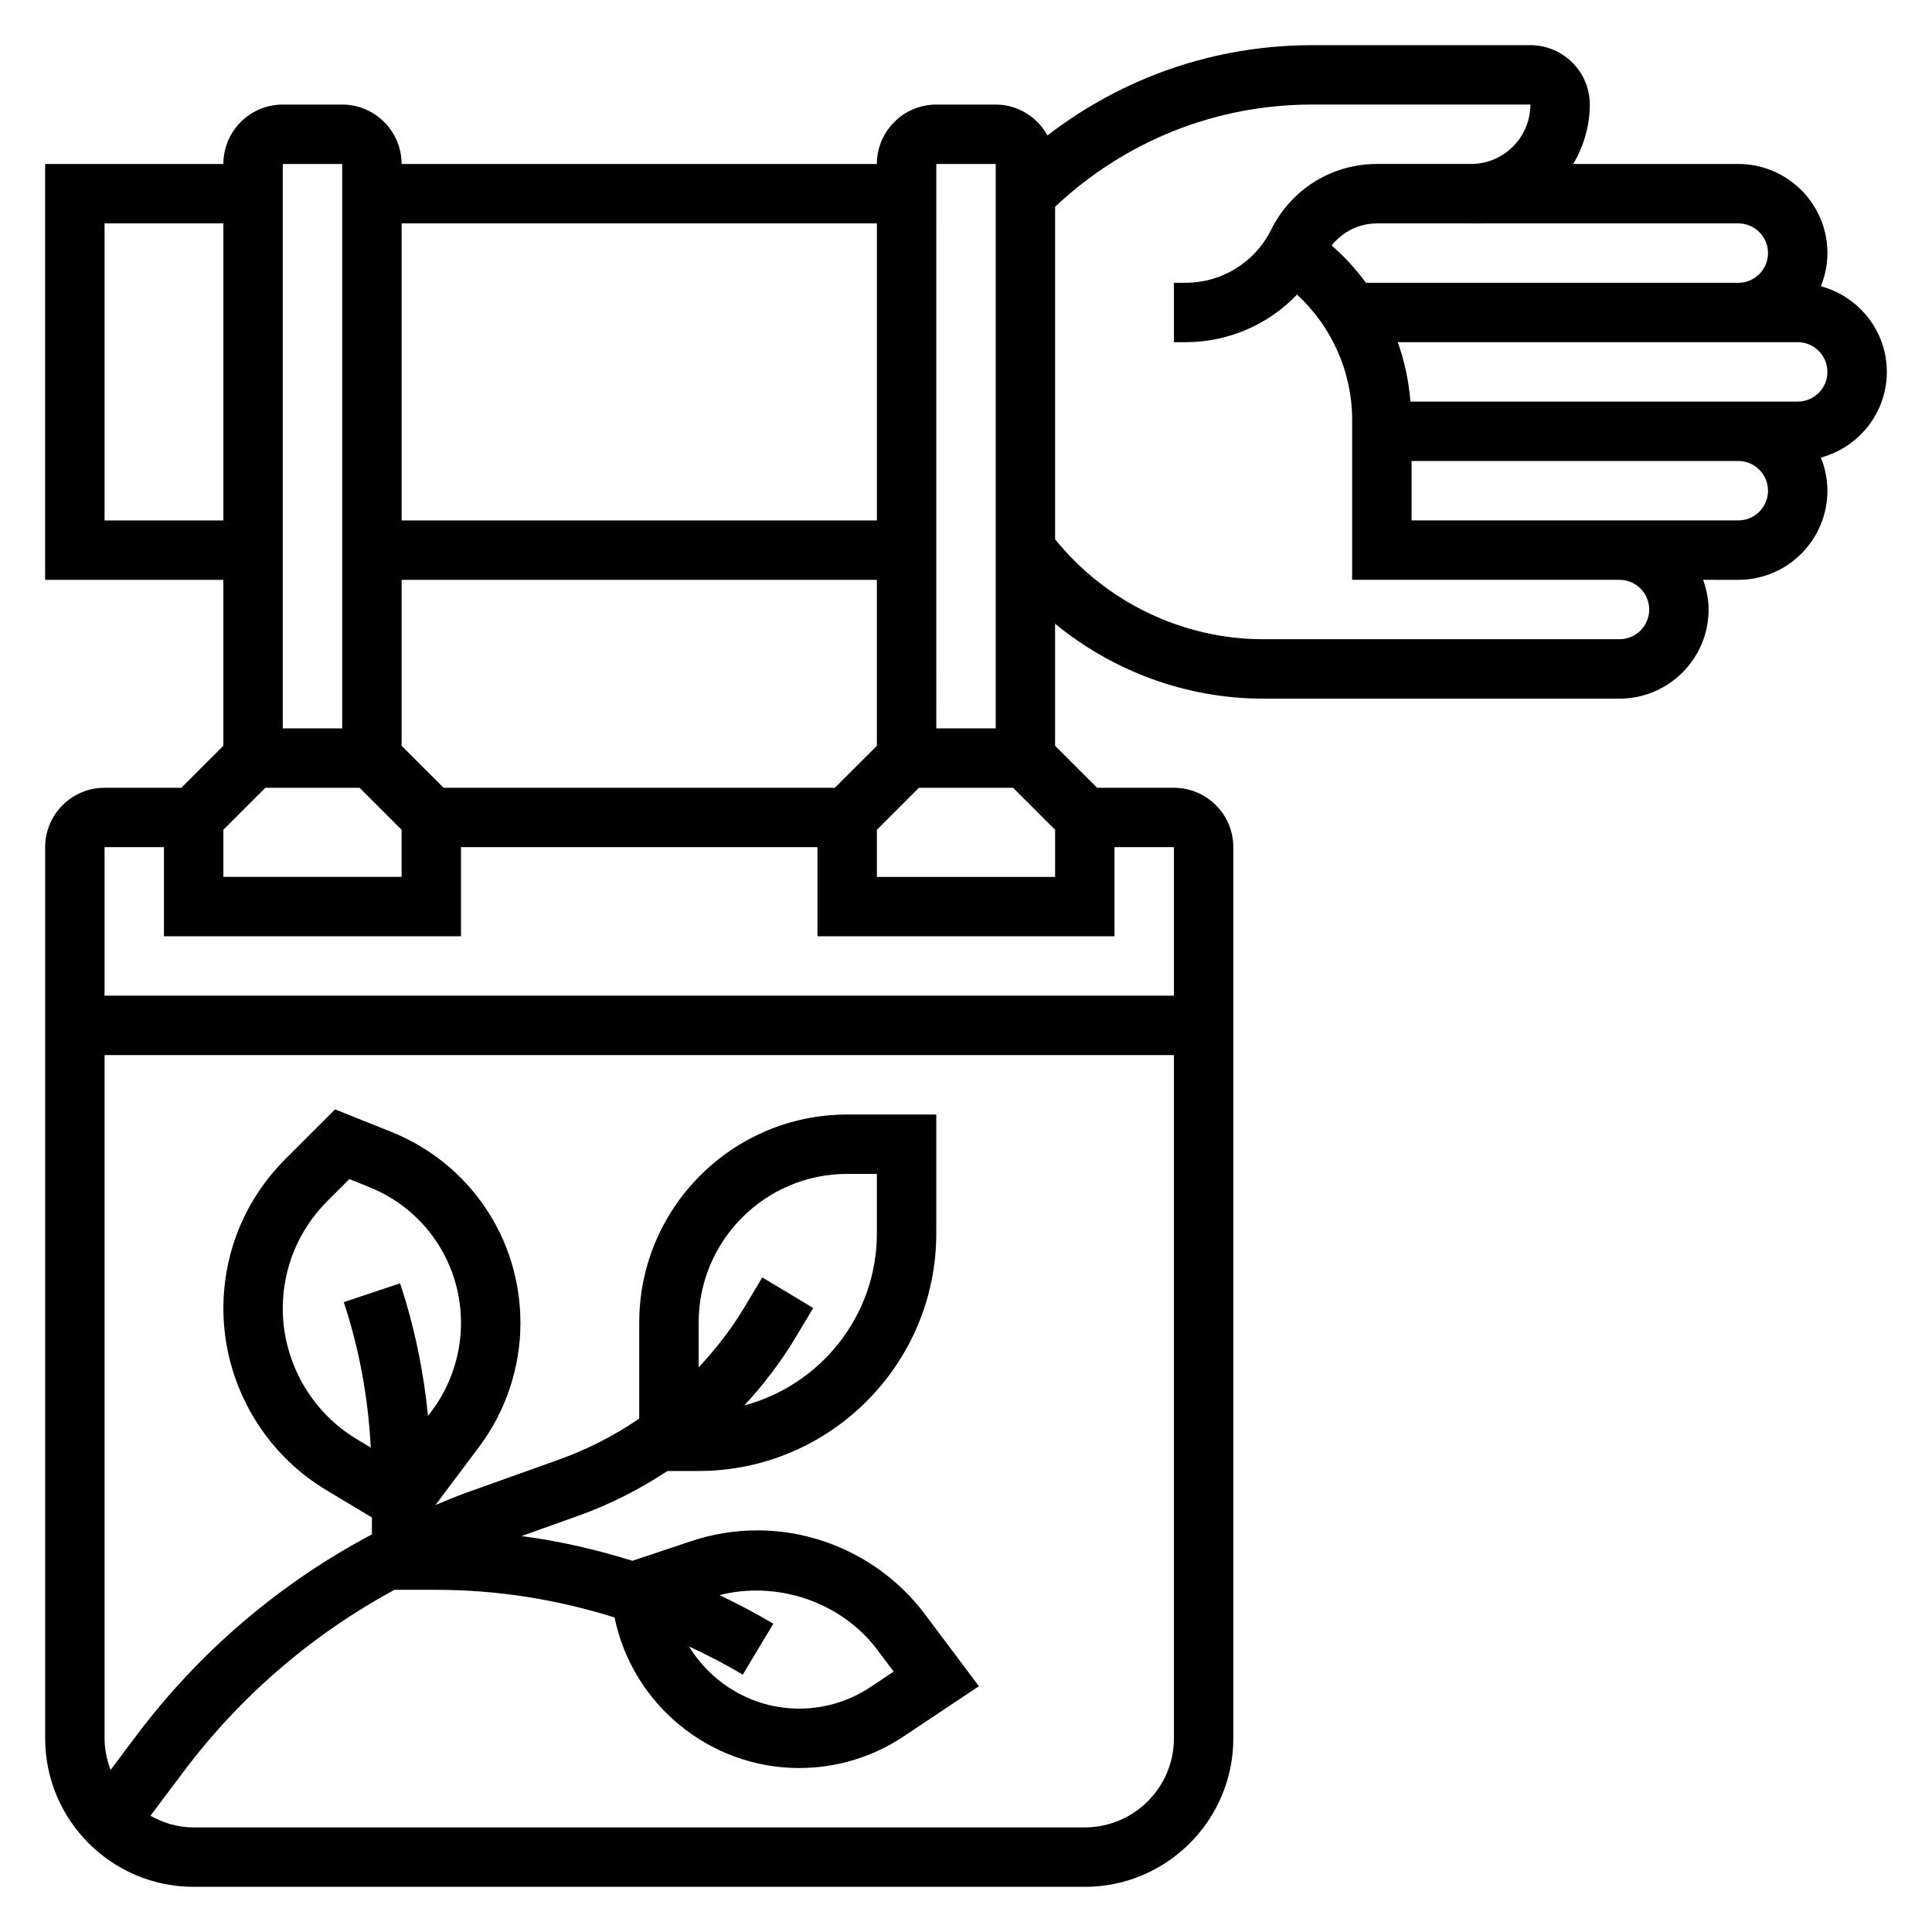 <?xml version="1.0" encoding="UTF-8"?>
<!-- Uploaded to: ICON Repo, www.svgrepo.com, Generator: ICON Repo Mixer Tools -->
<svg fill="#000000" width="800px" height="800px" version="1.1" viewBox="144 144 512 512" xmlns="http://www.w3.org/2000/svg">
 <path d="m644.03 242.56c0-10.887-7.438-19.988-17.477-22.703 1.094-2.723 1.734-5.676 1.734-8.785 0-13.02-10.598-23.617-23.617-23.617l-43.738 0.008c2.707-4.652 4.379-9.988 4.379-15.75 0-8.684-7.062-15.742-15.742-15.742h-57.805c-25.734 0-50.121 8.469-70.172 23.922-2.695-4.852-7.805-8.18-13.723-8.18h-15.742c-8.684 0-15.742 7.062-15.742 15.742h-125.96c0-8.684-7.062-15.742-15.742-15.742h-15.746c-8.684 0-15.742 7.059-15.742 15.742h-47.234v110.21h47.23v43.973l-11.129 11.133h-20.355c-8.684 0-15.742 7.062-15.742 15.742v236.16c0 21.703 17.656 39.359 39.359 39.359h236.16c21.703 0 39.359-17.656 39.359-39.359v-236.16c0-8.684-7.062-15.742-15.742-15.742h-20.355l-11.137-11.133v-32.348c15.375 12.652 34.898 19.859 55.105 19.859h94.465c13.02 0 23.617-10.598 23.617-23.617 0-2.769-0.566-5.398-1.449-7.871l9.32 0.004c13.02 0 23.617-10.598 23.617-23.617 0-3.109-0.637-6.062-1.73-8.785 10.035-2.723 17.473-11.816 17.473-22.703zm-31.488-31.488c0 4.336-3.527 7.871-7.871 7.871h-98.676c-2.66-3.582-5.668-6.934-9.102-9.895 2.93-3.629 7.258-5.848 12.055-5.848h24.875v0.008l70.848-0.008c4.344 0 7.871 3.535 7.871 7.871zm-247.29 141.7h-103.69l-11.133-11.129v-43.973h125.95v43.973zm11.133 11.133 11.129-11.133h24.969l11.133 11.133v12.484h-47.23zm31.488-176.45v149.57h-15.742l-0.004-149.57zm-31.488 15.746v78.719h-125.95v-78.719zm-141.7-15.746v149.57h-15.746v-149.57zm-62.977 94.465v-78.719h31.488v78.719zm31.488 81.98 11.129-11.133h24.969l11.133 11.133v12.484h-47.23zm228.29 264.39h-236.16c-4.18 0-8.047-1.18-11.453-3.094l8.699-11.594c15.074-20.098 34.148-36.465 55.969-48.285h11.09c16.098 0 32.008 2.551 47.23 7.328 4.762 23.125 25.273 39.898 48.914 39.898 9.895 0 19.477-2.898 27.711-8.383l19.941-13.297-14.352-19.121c-10.418-13.887-26.988-22.176-44.336-22.176-5.977 0-11.871 0.953-17.531 2.844l-15.633 5.219c-9.582-3.008-19.391-5.25-29.363-6.559l15.09-5.391c8.359-2.984 16.238-7.016 23.578-11.855h8.27c34.723 0 62.977-28.254 62.977-62.977v-31.488h-23.617c-30.379 0-55.105 24.727-55.105 55.105v25.48c-6.606 4.504-13.793 8.195-21.402 10.91l-24.434 8.73c-2.769 0.992-5.457 2.148-8.164 3.258l11.586-15.445c7.059-9.406 10.93-21.031 10.93-32.77 0-22.465-13.477-42.375-34.336-50.711l-14.793-5.918-13.172 13.168c-10.586 10.586-16.418 24.66-16.418 39.633 0 19.57 10.422 37.992 27.215 48.059l12.145 7.293v4.473c-24.457 12.957-45.793 31.133-62.582 53.531l-6.66 8.887c-1-2.617-1.605-5.418-1.605-8.371v-181.06h283.39v181.05c-0.004 13.023-10.598 23.621-23.617 23.621zm-174.06-109.05c-1.18-11.926-3.598-23.703-7.406-35.141l-14.926 4.984c4.156 12.492 6.488 25.434 7.164 38.535l-3.738-2.242c-12.078-7.254-19.582-20.5-19.582-34.578 0-10.77 4.195-20.883 11.809-28.504l5.832-5.824 5.148 2.062c14.848 5.926 24.445 20.098 24.445 36.094 0 8.359-2.762 16.633-7.769 23.324zm83.41 68.559 8.102-13.5c-4.629-2.777-9.414-5.242-14.258-7.574 15.191-3.906 32.281 1.77 41.785 14.453l4.359 5.809-6.086 4.062c-5.633 3.766-12.199 5.75-18.969 5.75-12.172 0-23.082-6.527-29.164-16.477 4.848 2.273 9.617 4.715 14.23 7.477zm5.18-105.27-4.769 7.957c-3.449 5.746-7.551 11.02-12.09 15.871l-0.004-11.902c0-21.703 17.656-39.359 39.359-39.359h7.871v15.742c0 21.852-14.934 40.227-35.117 45.602 5.047-5.473 9.613-11.406 13.477-17.848l4.769-7.957zm93.34-90.41v-23.617h15.742v39.359l-283.39 0.004v-39.359h15.742v23.617h78.719v-23.617h94.465v23.617zm141.7-86.59c0 4.336-3.527 7.871-7.871 7.871h-94.465c-21.363 0-41.73-9.902-55.105-26.48v-88.129c18.539-17.438 42.582-27.086 68.148-27.086h57.805c0 8.684-7.055 15.742-15.711 15.742h-24.906c-11.965 0-22.727 6.66-28.086 17.438-4.332 8.668-13.039 14.051-22.715 14.051h-3.047v15.742h3.047c11.422 0 21.965-4.668 29.582-12.617 9.219 8.527 14.605 20.5 14.605 33.285v42.312h70.848c4.344 0 7.871 3.531 7.871 7.871zm23.617-23.617h-86.594v-15.742h86.594c4.344 0 7.871 3.535 7.871 7.871s-3.527 7.871-7.871 7.871zm15.742-31.488h-102.64c-0.434-5.434-1.551-10.715-3.352-15.742h105.99c4.344 0 7.871 3.535 7.871 7.871 0.004 4.336-3.523 7.871-7.871 7.871z"/>
</svg>